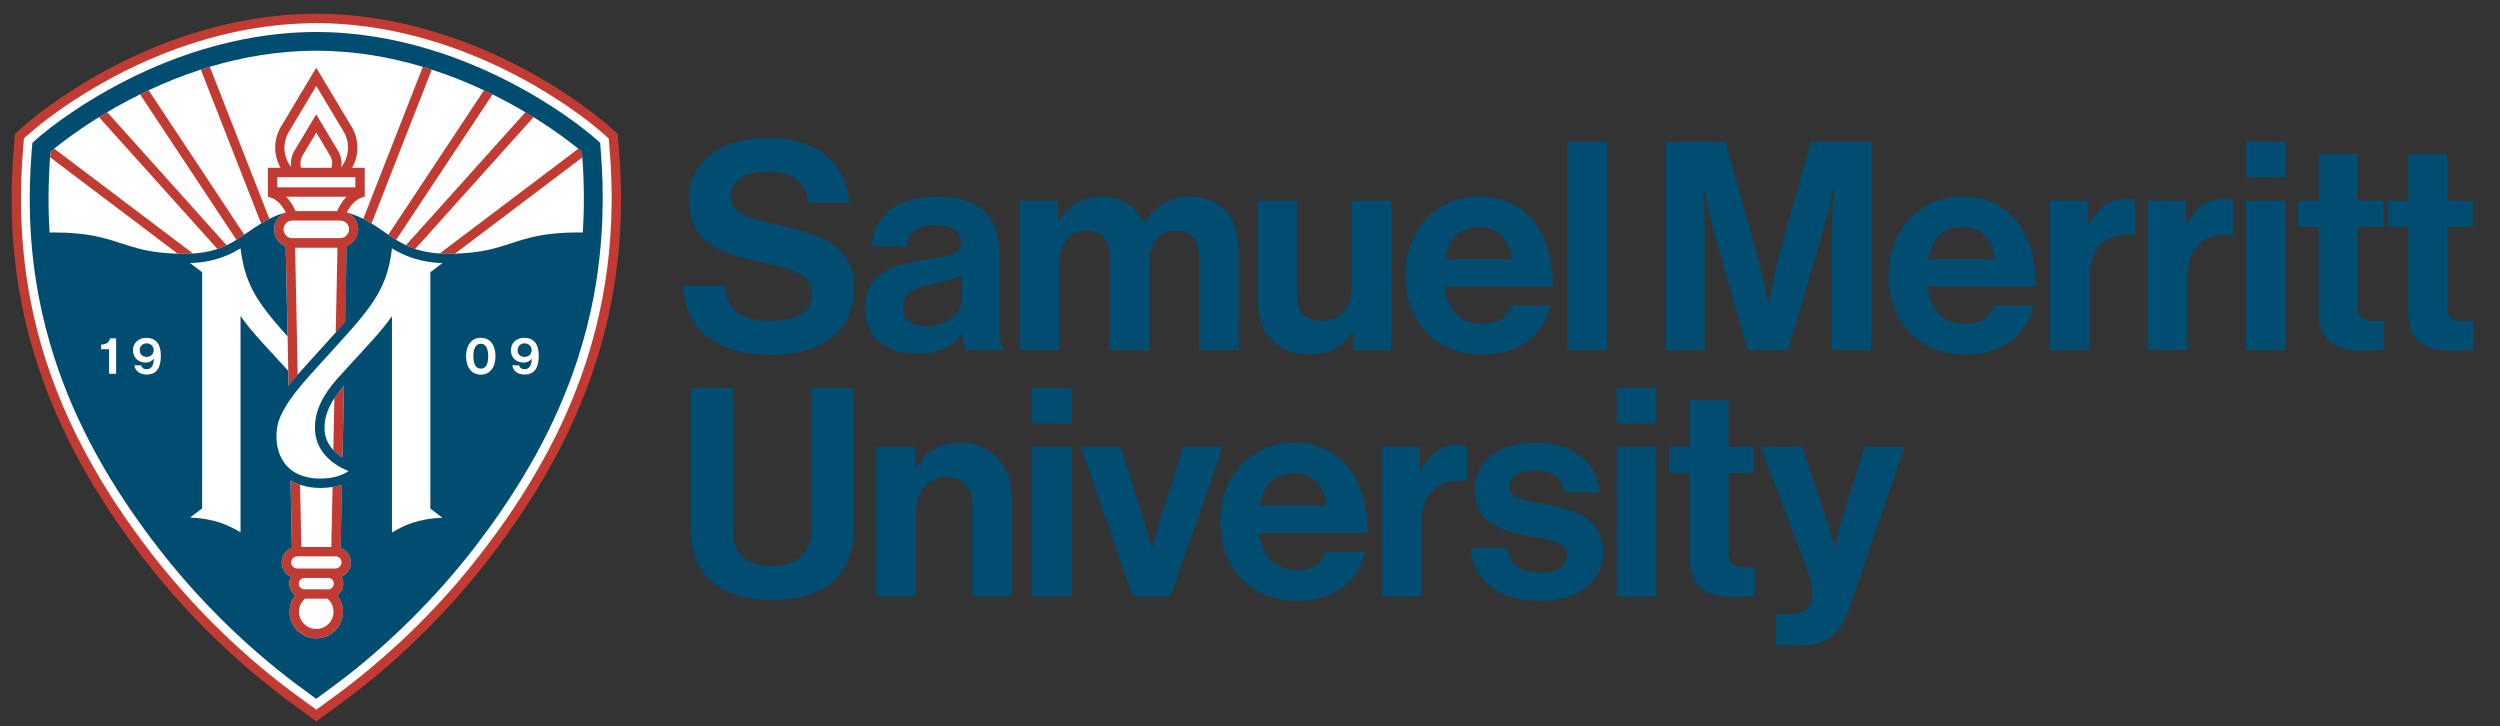 <?xml version="1.0" encoding="utf-8"?>
<!-- Generator: Adobe Illustrator 24.2.1, SVG Export Plug-In . SVG Version: 6.00 Build 0)  -->
<svg version="1.1" id="Layer_1" xmlns="http://www.w3.org/2000/svg" xmlns:xlink="http://www.w3.org/1999/xlink" x="0px" y="0px" viewBox="0 0 542.3 157.53" style="enable-background:new 0 0 542.3 157.53;" xml:space="preserve">
  <rect x="0" y="0" width="542.3" height="157.53" fill="#333333" stroke="none"/>
  <style type="text/css">
    .st0{fill:#FFFFFF;stroke:#FFFFFF;stroke-width:0.771;stroke-miterlimit:10;}
    .st1{fill:#C23B33;}
    .st2{fill:#004D71;}
  </style>
  <g>
	<path class="st0" d="M132.76,44.37c-0.11,9.14-1.25,17.91-3.41,26.49c-0.23,0.92-0.47,1.83-0.73,2.74
		c-0.41,1.47-0.85,2.94-1.32,4.4c-0.02,0.06-0.04,0.12-0.06,0.18c0,0,0,0,0,0v0c-1.73,5.31-3.87,10.55-6.43,15.76
		c-1.1,2.23-2.28,4.45-3.54,6.67c-0.55,0.98-1.12,1.95-1.7,2.93c-0.36,0.61-0.73,1.21-1.1,1.82c-0.51,0.83-1.04,1.67-1.58,2.5
		c-0.92,1.43-1.87,2.86-2.86,4.29c-1.8,2.6-3.72,5.21-5.75,7.83c-1.71,2.2-3.43,4.29-5.14,6.28c-0.51,0.59-1.01,1.17-1.52,1.74
		c-9.6,10.81-18.81,18.22-24,22.04l-1.37,1.01l-2.41,1.77l-1.14,0.83l-1.14-0.84l-1.42-1.04l-1-0.73l-1.37-1.01
		c-6.39-4.7-18.86-14.85-30.66-30.06c-0.68-0.87-1.34-1.75-1.99-2.62c-0.65-0.87-1.29-1.74-1.92-2.61
		c-2.7-3.75-5.15-7.48-7.38-11.21c-5.01-8.39-8.88-16.79-11.67-25.36C6.64,67.29,4.81,56.16,4.66,44.43c0-0.09,0-0.17-0.01-0.26
		c-0.04-3.94,0.11-7.95,0.44-12.04l0.13-1.63l0.06-0.77l0.12-0.11l0.46-0.4l1.23-1.08c0.06-0.06,0.47-0.42,1.19-1
		c1.93-1.57,6.12-4.79,12.08-8.31c1.37-0.81,2.83-1.63,4.38-2.46C37.7,9.48,49.46,6.49,58.78,5.34c1.28-0.16,2.51-0.28,3.69-0.37
		c0.73-0.06,1.45-0.1,2.14-0.14c0.74-0.04,1.45-0.07,2.15-0.08c0.67-0.02,1.32-0.03,1.95-0.03c0.57,0,1.14,0.01,1.7,0.02
		c2.26,0.05,4.47,0.19,6.65,0.42c14.65,1.52,27.18,6.74,35.62,11.23c9.47,5.04,15.7,10.11,17.27,11.43c0.22,0.19,0.35,0.3,0.38,0.33
		l1.23,1.08l0.58,0.51l0,0l0.06,0.77l0.13,1.63c0.34,4.09,0.48,8.1,0.44,12.04C132.77,44.24,132.76,44.31,132.76,44.37z"/>
    <path class="st0" d="M132.83,45.34c-0.11,9.14-1.25,17.91-3.41,26.49c-0.23,0.92-0.47,1.83-0.73,2.74
		c-0.41,1.47-0.85,2.94-1.32,4.4c-0.02,0.06-0.04,0.12-0.06,0.18c0,0,0,0,0,0v0c-1.73,5.31-3.87,10.55-6.43,15.76
		c-1.1,2.23-2.28,4.45-3.54,6.67c-0.55,0.98-1.12,1.95-1.7,2.93c-0.36,0.61-0.73,1.21-1.1,1.82c-0.51,0.83-1.04,1.67-1.58,2.5
		c-0.92,1.43-1.87,2.86-2.86,4.29c-1.8,2.6-3.72,5.21-5.75,7.83c-1.71,2.2-3.43,4.29-5.14,6.28c-0.51,0.59-1.01,1.17-1.52,1.74
		c-9.6,10.81-18.81,18.22-24,22.04l-1.37,1.01l-2.41,1.77l-1.14,0.83l-1.14-0.84l-1.42-1.04l-1-0.73l-1.37-1.01
		c-6.39-4.7-18.86-14.85-30.66-30.06c-0.68-0.87-1.34-1.75-1.99-2.62c-0.65-0.87-1.29-1.74-1.92-2.61
		c-2.7-3.75-5.15-7.48-7.38-11.21c-5.01-8.39-8.88-16.79-11.67-25.36C6.71,68.26,4.88,57.13,4.74,45.4c0-0.09,0-0.17-0.01-0.26
		C4.69,41.2,4.84,37.19,5.17,33.1l0.13-1.63l0.06-0.77l0.12-0.11l0.46-0.4l1.23-1.08c0.06-0.06,0.47-0.42,1.19-1
		c1.93-1.57,6.12-4.79,12.08-8.31c1.37-0.81,2.83-1.63,4.38-2.46C37.77,10.45,49.53,7.45,58.86,6.3c1.28-0.16,2.51-0.28,3.69-0.37
		c0.73-0.06,1.45-0.1,2.14-0.14c0.74-0.04,1.45-0.07,2.15-0.08c0.67-0.02,1.32-0.03,1.95-0.03c0.57,0,1.14,0.01,1.7,0.02
		c2.26,0.05,4.47,0.19,6.65,0.42c14.65,1.52,27.18,6.74,35.62,11.23c9.47,5.04,15.7,10.11,17.27,11.43c0.22,0.19,0.35,0.3,0.38,0.33
		l1.23,1.08l0.58,0.51l0,0l0.06,0.77l0.13,1.63c0.34,4.09,0.48,8.1,0.44,12.04C132.84,45.21,132.83,45.27,132.83,45.34z"/>
    <g>
		<g>
			<g>
				<path class="st1" d="M134.25,32.26l-0.13-1.63l-0.06-0.77l-0.07-0.82l-0.61-0.54L132.8,28l-1.23-1.08
					c-0.28-0.25-7.02-6.17-18.04-12.04c-10.21-5.43-26.28-11.9-44.92-11.9c-10.29,0-26.43,2.06-44.92,11.9
					C12.66,20.74,5.93,26.66,5.65,26.91L4.43,28l-0.58,0.51l-0.61,0.54l-0.07,0.82l-0.06,0.77l-0.13,1.63
					C1.61,48.9,3.3,64.23,8.15,79.11c4.69,14.38,12.3,28.26,23.28,42.42c11.95,15.41,24.59,25.69,31.06,30.45l1.37,1l2.41,1.77
					l1.14,0.84l1.21,0.89l1.21-0.89l1.14-0.83l2.41-1.77l1.37-1.01c6.47-4.76,19.12-15.05,31.06-30.45
					c10.98-14.16,18.6-28.04,23.28-42.42C133.93,64.23,135.62,48.9,134.25,32.26z M132.66,44.67c-0.11,9.14-1.25,17.91-3.41,26.49
					c-0.23,0.92-0.47,1.83-0.73,2.74c-0.41,1.47-0.85,2.94-1.32,4.4c-0.02,0.06-0.04,0.12-0.06,0.18c0,0,0,0,0,0v0
					c-1.73,5.31-3.87,10.55-6.43,15.76c-1.1,2.23-2.28,4.45-3.54,6.67c-0.55,0.98-1.12,1.95-1.7,2.93c-0.36,0.61-0.73,1.21-1.1,1.82
					c-0.51,0.83-1.04,1.67-1.58,2.5c-0.92,1.43-1.87,2.86-2.86,4.29c-1.8,2.6-3.72,5.21-5.75,7.83c-1.71,2.2-3.43,4.29-5.14,6.28
					c-0.51,0.59-1.01,1.17-1.52,1.74c-9.6,10.81-18.81,18.22-24,22.04l-1.37,1.01l-2.41,1.77l-1.14,0.83l-1.14-0.84l-1.42-1.04
					l-1-0.73l-1.37-1.01c-6.39-4.7-18.86-14.85-30.66-30.06c-0.68-0.87-1.34-1.75-1.99-2.62c-0.65-0.87-1.29-1.74-1.92-2.61
					c-2.7-3.75-5.15-7.48-7.38-11.21c-5.01-8.39-8.88-16.79-11.67-25.36C6.54,67.59,4.71,56.46,4.57,44.73c0-0.09,0-0.17-0.01-0.26
					C4.52,40.53,4.67,36.52,5,32.43l0.13-1.63l0.06-0.77l0.12-0.11l0.46-0.4L7,28.44c0.06-0.06,0.47-0.42,1.19-1
					c1.93-1.57,6.12-4.79,12.08-8.31c1.37-0.81,2.83-1.63,4.38-2.46C37.6,9.78,49.36,6.79,58.69,5.64c1.28-0.16,2.51-0.28,3.69-0.37
					c0.73-0.06,1.45-0.1,2.14-0.14c0.74-0.04,1.45-0.07,2.15-0.08c0.67-0.02,1.32-0.03,1.95-0.03c0.57,0,1.14,0.01,1.7,0.02
					c2.26,0.05,4.47,0.19,6.65,0.42c14.65,1.52,27.18,6.74,35.62,11.23c9.47,5.04,15.7,10.11,17.27,11.43
					c0.22,0.19,0.35,0.3,0.38,0.33l1.23,1.08l0.58,0.51l0,0l0.06,0.77l0.13,1.63c0.34,4.09,0.48,8.1,0.44,12.04
					C132.67,44.54,132.66,44.61,132.66,44.67z"/>
        <path class="st1"
              d="M43.56,15.1l13.07,33.36c0.57-0.35,1.17-0.68,1.8-1L45.51,14.49C44.86,14.69,44.21,14.89,43.56,15.1z"/>
        <path class="st1"
              d="M91.72,14.49L78.8,47.47c0.63,0.32,1.22,0.65,1.8,1L93.66,15.1C93.02,14.89,92.37,14.69,91.72,14.49z"/>
        <path class="st1" d="M104.99,19.58L84.24,50.9c0.47,0.32,0.94,0.63,1.42,0.94l0.29,0.18l20.9-31.55
					C106.24,20.17,105.62,19.87,104.99,19.58z"/>
        <path class="st1" d="M113.98,24.33L88.07,53.18c0.18,0.09,0.36,0.17,0.54,0.25c0.47,0.21,0.97,0.39,1.47,0.56l25.68-28.59
					C115.19,25.05,114.59,24.69,113.98,24.33z"/>
        <path class="st1" d="M125.46,32.25L95.37,54.99c0.24,0.01,0.47,0.04,0.71,0.04l0.1,0c0.27,0.01,0.55,0.02,0.83,0.02
					c0.59,0,1.14-0.01,1.68-0.03l27.65-20.89c-0.03-0.4-0.05-0.81-0.09-1.21C126.26,32.92,125.98,32.68,125.46,32.25z"/>
        <path class="st1"
              d="M30.38,20.47l20.9,31.55c0.58-0.36,1.14-0.73,1.7-1.12L32.24,19.58C31.61,19.87,30.99,20.17,30.38,20.47z"
        />
        <path class="st1" d="M21.47,25.41L47.16,54c0.13-0.05,0.27-0.09,0.4-0.13c0.07-0.03,0.14-0.06,0.21-0.08
					c0.22-0.08,0.44-0.17,0.65-0.26c0.25-0.11,0.5-0.22,0.74-0.33L23.25,24.33C22.63,24.69,22.04,25.05,21.47,25.41z"/>
        <path class="st1" d="M10.97,32.92c-0.03,0.41-0.06,0.81-0.09,1.21l27.65,20.89c0.54,0.02,1.1,0.03,1.69,0.03
					c0.31,0,0.61-0.01,0.91-0.02l0.05,0c0.23-0.01,0.46-0.03,0.68-0.04L11.77,32.25C11.25,32.68,10.97,32.92,10.97,32.92z"/>
        <path class="st1" d="M76.95,47.38c-0.44-0.58-1.02-1.03-1.71-1.3c0,0,0,0,0,0c0.61-1.22,1.85-3.06,3.88-3.39v-0.01v-0.3v-0.3
					v-0.44h0V36.4h-2.75c0.74-1.3,1.16-2.79,1.16-4.39c0-1.4-0.32-2.75-0.96-4.01l-7.97-13.31l-7.93,13.25L60.65,28
					c-0.64,1.26-0.96,2.61-0.96,4.01c0,1.6,0.43,3.09,1.16,4.39h-2.75v5.68l0,0v0.3v0.31c2.03,0.34,3.27,2.17,3.88,3.39c0,0,0,0,0,0
					c-0.6,0.24-1.12,0.61-1.54,1.09c-0.49,0.56-0.81,1.26-0.92,2.03c-0.03,0.18-0.04,0.36-0.04,0.55c0,0.16,0.01,0.31,0.03,0.47
					c0.08,0.68,0.34,1.31,0.72,1.84c0.44,0.61,1.04,1.08,1.75,1.36l0.07,3.28l0.12,5.89l0.05,2.24l0.06,2.95l0.02,0.85l0.02,1.18
					l0.01,0.65l0.01,0.44l0.04,2.05l0,0.1l0.06,3.06l0.09,4.39l0.06,3.1l0,0l0,0.12c0,0,0,0,0,0c0.02-0.02,0.03-0.04,0.05-0.06
					c0.31-0.39,0.62-0.78,0.95-1.17c0.12-0.14,0.24-0.29,0.36-0.43c0.08-0.09,0.15-0.18,0.23-0.27c0.13-0.16,0.27-0.31,0.4-0.47
					c0,0,0,0,0,0l-0.03-1.35l-0.1-4.7l-0.01-0.65l-0.03-1.39l-0.02-1.06l0-0.14l0-0.21l-0.04-1.7l-0.04-2.03l0-0.08l-0.12-5.82
					l-0.17-8.45h9.18l-0.17,8.45L72.91,68l0,0.08l-0.04,2.03l-0.04,1.7l0,0.21l0,0.17c0,0,0,0,0,0c0.16-0.17,0.31-0.34,0.46-0.51
					c0.2-0.22,0.39-0.44,0.58-0.65c0.36-0.4,0.71-0.8,1.04-1.18c0,0,0,0,0,0l0.02-1.21l0.02-0.85l0.06-2.95l0.05-2.24l0.12-5.89
					l0.07-3.28c0.71-0.28,1.31-0.76,1.75-1.36c0.38-0.53,0.64-1.16,0.72-1.84c0.02-0.15,0.03-0.31,0.03-0.47
					c0-0.19-0.02-0.37-0.04-0.55C77.61,48.52,77.34,47.9,76.95,47.38z M75.71,49.75c0,1.05-0.86,1.91-1.91,1.91H63.42
					c-1.05,0-1.91-0.86-1.91-1.91c0-0.78,0.47-1.44,1.14-1.74c0.16-0.07,0.33-0.12,0.51-0.14c0.09-0.01,0.17-0.03,0.26-0.03H73.8
					c0.09,0,0.17,0.01,0.26,0.03c0.18,0.02,0.35,0.07,0.51,0.14C75.24,48.3,75.71,48.97,75.71,49.75z M60.14,38.44h2.3h1.58h0h1.28
					h0.86h0.74h3.42h0.74h0.86h1.28h0h1.58h2.3v2.2h-6.25h-0.47h-3.5h-0.47h-6.25V38.44z M62.45,28.95l6.16-10.3l6.16,10.3
					c0.48,0.96,0.72,1.99,0.72,3.06c0,1.6-0.55,3.07-1.47,4.24c0.04-0.26,0.06-0.52,0.06-0.8c0-0.86-0.2-1.69-0.59-2.46l-4.9-8.18
					l-4.86,8.12l-0.04,0.06c-0.39,0.77-0.59,1.6-0.59,2.46c0,0.27,0.03,0.54,0.06,0.8c-0.92-1.17-1.47-2.64-1.47-4.24
					C61.73,30.94,61.97,29.92,62.45,28.95z M65.17,35.45c0-0.53,0.12-1.04,0.35-1.52l3.09-5.17l3.09,5.17
					c0.24,0.48,0.35,0.99,0.35,1.52c0,0.33-0.05,0.65-0.14,0.95H65.3C65.22,36.1,65.17,35.78,65.17,35.45z M75.14,42.68
					c-0.95,1-1.58,2.14-1.93,2.93c-0.03,0.07-0.06,0.13-0.08,0.19H64.1c-0.03-0.06-0.05-0.13-0.08-0.19
					c-0.35-0.79-0.98-1.94-1.93-2.93H75.14z"/>
        <path class="st1" d="M74.3,99.24l0.32-15.61c0,0,0,0,0,0c-0.35,0.41-0.71,0.84-1.04,1.27c-0.37,0.47-0.72,0.96-1.05,1.46
					c0,0,0,0,0,0L72.3,97.62c0,0,0,0,0,0c0.32,0.34,0.66,0.65,1,0.92C73.64,98.81,73.98,99.04,74.3,99.24
					C74.3,99.24,74.3,99.24,74.3,99.24z"/>
        <path class="st1" d="M65.04,102.96C65.04,102.96,65.04,102.96,65.04,102.96c-0.01,0-0.02-0.01-0.03-0.01
					C65.02,102.95,65.03,102.96,65.04,102.96C65.04,102.96,65.04,102.96,65.04,102.96L65.04,102.96z"/>
        <path class="st1" d="M73.05,100.85c0.07,0.04,0.13,0.08,0.19,0.12c0.08,0.05,0.16,0.1,0.24,0.15c-0.08-0.05-0.16-0.1-0.24-0.15
					C73.18,100.93,73.12,100.89,73.05,100.85z"/>
        <path class="st1" d="M73.9,118.85l0.28-13.7c0,0,0,0,0,0c-0.36,0.12-0.7,0.22-1.02,0.29c-0.08,0.02-0.17,0.04-0.25,0.06
					c-0.26,0.05-0.51,0.1-0.77,0.14c0,0,0,0,0,0l-0.27,13.01h-6.5l-0.28-13.5c0,0,0,0,0,0c-0.35-0.12-0.69-0.25-1.03-0.4
					c-0.36-0.16-0.7-0.33-1.03-0.53c0,0,0,0,0,0l0.3,14.62c-1.29,0.47-2.21,1.7-2.21,3.15c0,1.38,0.84,2.57,2.03,3.08
					c-0.24,0.45-0.37,0.97-0.37,1.51c0,1.04,0.49,1.97,1.26,2.57c-0.75,0.98-1.21,2.2-1.21,3.52c0,3.19,2.6,5.79,5.79,5.79
					c3.19,0,5.79-2.6,5.79-5.79c0-1.33-0.45-2.54-1.21-3.52c0.76-0.6,1.26-1.53,1.26-2.57c0-0.55-0.14-1.06-0.37-1.51
					c1.2-0.51,2.03-1.7,2.03-3.08C76.11,120.55,75.19,119.32,73.9,118.85z M68.61,136.44c-2.07,0-3.75-1.68-3.75-3.75
					c0-1.12,0.5-2.13,1.28-2.82h4.93c0.79,0.69,1.28,1.69,1.28,2.82C72.36,134.76,70.68,136.44,68.61,136.44z M72.41,126.6
					c0,0.53-0.33,0.98-0.8,1.16c-0.14,0.05-0.28,0.08-0.44,0.08h-5.12c-0.15,0-0.3-0.03-0.44-0.08c-0.47-0.18-0.8-0.63-0.8-1.16
					c0-0.68,0.56-1.24,1.24-1.24h5.12C71.86,125.36,72.41,125.91,72.41,126.6z M73.82,122.78
					C73.82,122.78,73.82,122.78,73.82,122.78c-0.24,0.32-0.61,0.53-1.03,0.54c-0.01,0-0.02,0-0.03,0h-1.58h-5.12h-1.58
					c-0.01,0-0.02,0-0.03,0c-0.42-0.01-0.79-0.22-1.03-0.54c0,0,0,0,0,0c-0.16-0.22-0.26-0.49-0.26-0.78c0-0.27,0.08-0.53,0.23-0.74
					c0,0,0,0,0,0c0.22-0.33,0.59-0.54,1.01-0.57c0.03,0,0.05-0.01,0.08-0.01h0.94h0h6.42h0h0.94c0.03,0,0.06,0.01,0.08,0.01
					c0.42,0.03,0.78,0.24,1.01,0.57c0,0,0,0,0,0c0.14,0.21,0.23,0.47,0.23,0.74C74.08,122.3,73.98,122.56,73.82,122.78z"/>
			</g>
      <g>
				<path class="st2" d="M31.81,74.48c-0.88,0-1.51,0.64-1.51,1.46c0,0.87,0.56,1.48,1.5,1.48c0.87,0,1.54-0.58,1.54-1.46
					C33.34,75.09,32.68,74.48,31.81,74.48z"/>
        <path class="st2" d="M102.68,77.27c0,1.62,0.48,2.7,1.62,2.7c1.14,0,1.6-1.06,1.6-2.7c0-1.62-0.47-2.7-1.6-2.7
					C103.16,74.57,102.68,75.64,102.68,77.27z"/>
        <path class="st2" d="M113.79,74.48c-0.88,0-1.51,0.64-1.51,1.46c0,0.87,0.56,1.48,1.5,1.48c0.87,0,1.54-0.58,1.54-1.46
					C115.32,75.09,114.66,74.48,113.79,74.48z"/>
        <path class="st2" d="M130.31,32.59l-0.07-0.81l-0.07-0.82l-1.23-1.08c-0.19-0.17-3.46-3.04-9.13-6.71
					c-2.33-1.51-5.06-3.15-8.15-4.79c-9.81-5.22-25.24-11.44-43.06-11.44c-9.84,0-25.29,1.98-43.06,11.44
					c-2.98,1.59-5.63,3.17-7.91,4.64c-5.81,3.74-9.18,6.7-9.37,6.87l-1.23,1.08l-0.07,0.82l-0.07,0.81
					c-0.4,4.92-0.53,9.72-0.38,14.42c0.1,3.21,0.34,6.37,0.7,9.49c0.19,1.67,0.42,3.33,0.69,4.98c0.15,0.93,0.31,1.85,0.49,2.77
					c0.87,4.61,2.04,9.14,3.5,13.64c4.54,13.94,11.95,27.43,22.65,41.22c3.4,4.39,6.86,8.35,10.21,11.87
					c7.55,7.94,14.54,13.67,19.07,17.08c0.34,0.26,0.68,0.51,0.99,0.74l0.64,0.47l0.73,0.54l2.41,1.77l2.41-1.77l1.37-1.01
					c1.7-1.25,3.85-2.9,6.3-4.93c6.62-5.49,15.47-13.79,23.98-24.75c10.7-13.8,18.11-27.28,22.65-41.22
					c1.46-4.49,2.63-9.03,3.5-13.64c0.2-1.06,0.38-2.12,0.55-3.19c0.24-1.51,0.45-3.03,0.62-4.57c0.36-3.12,0.6-6.29,0.7-9.49
					C130.84,42.31,130.72,37.51,130.31,32.59z M62.67,87.07c0.31-0.46,0.64-0.93,0.99-1.39c0.12-0.15,0.23-0.31,0.35-0.46
					c0.21-0.27,0.42-0.54,0.64-0.81c0,0,0,0,0,0c0.25-0.3,0.49-0.61,0.75-0.91c0.23-0.28,0.47-0.55,0.7-0.82
					c0.39-0.45,0.78-0.89,1.17-1.33c0.42-0.47,0.83-0.93,1.24-1.38c0.2-0.22,0.41-0.45,0.6-0.67c0,0,0.26-0.29,0.63-0.69
					c0.18-0.2,0.4-0.44,0.62-0.68c0.22-0.24,0.45-0.5,0.67-0.74c0.22-0.24,0.43-0.47,0.61-0.67c0.06-0.07,0.12-0.13,0.17-0.19
					c0.32-0.35,0.64-0.7,0.94-1.04c0,0,0,0,0,0c0.36-0.39,0.7-0.78,1.04-1.15c0.3-0.33,0.59-0.65,0.87-0.96
					c0.06-0.06,0.12-0.13,0.17-0.19c0,0,0,0,0,0c2.24-2.5,4.04-4.61,5.48-6.63c1.04-1.47,1.89-2.89,2.58-4.38
					c0.69-1.5,1.22-3.07,1.6-4.83c0.22-1.02,0.4-2.1,0.54-3.27c0,0,0,0,0-0.01c0.51,0.31,1.04,0.61,1.6,0.89
					c0.36,0.19,0.74,0.37,1.12,0.54c0.27,0.12,0.55,0.23,0.83,0.33c0.5,0.19,1.02,0.38,1.57,0.54c0.86,0.26,1.79,0.47,2.8,0.62
					c0.69,0.11,1.42,0.19,2.19,0.24c0,0,0,0,0,0c0.27,0.02,0.54,0.03,0.82,0.04c0,0,0.01,0,0.01,0l0,0l-2.62,1.98v51.28l2.62,1.98
					c-4.97,0.17-8.21,1.54-10.95,3.21l0-46.93c-2.23,3.23-5.69,6.79-9.47,10.94c-0.11,0.14-0.49,0.56-0.9,1c0,0,0,0,0,0
					c-0.42,0.46-0.87,0.94-1.04,1.13c-0.02,0.03-0.04,0.05-0.06,0.06c-0.32,0.36-0.65,0.74-0.99,1.14c0,0,0,0,0,0
					c-2.22,2.66-4.55,6.27-4.21,10.74c0.02,0.23,0.05,0.46,0.08,0.68c0.05,0.34,0.12,0.68,0.21,0.99c0.15,0.52,0.33,1.01,0.56,1.47
					c0.12,0.25,0.25,0.48,0.39,0.71c0.07,0.11,0.14,0.22,0.21,0.32c0.14,0.21,0.29,0.42,0.45,0.62c0.29,0.37,0.61,0.71,0.93,1.02
					c0.32,0.31,0.65,0.59,0.98,0.84c0.01,0.01,0.02,0.02,0.04,0.03c0,0,0,0,0,0c0.1,0.07,0.2,0.15,0.29,0.22
					c0.18,0.13,0.35,0.24,0.52,0.35c0.07,0.04,0.13,0.08,0.19,0.12c0.08,0.05,0.16,0.1,0.24,0.15c0.2,0.12,0.4,0.23,0.58,0.33
					c0.06,0.03,0.12,0.06,0.18,0.09c0,0,0,0,0,0c0.3,0.15,0.56,0.27,0.78,0.37c0.13,0.06,0.24,0.1,0.34,0.14
					c0.19,0.07,0.29,0.11,0.29,0.11c-0.34,0.29-0.87,0.57-1.44,0.81c0,0,0,0,0,0c-0.34,0.14-0.69,0.26-1.03,0.36
					c-0.24,0.07-0.48,0.13-0.7,0.18c-0.11,0.02-0.22,0.04-0.33,0.06c0,0,0,0,0,0c-0.11,0.02-0.21,0.04-0.32,0.06
					c-0.07,0.01-0.13,0.02-0.2,0.03c-0.16,0.02-0.33,0.04-0.49,0.06c-0.07,0.01-0.13,0.02-0.2,0.02c-0.22,0.02-0.45,0.04-0.68,0.05
					c-0.01,0-0.02,0-0.03,0c-0.22,0.01-0.43,0.02-0.65,0.02c-0.03,0-0.05,0-0.08,0c-0.04,0-0.08,0-0.12,0
					c-0.17,0-0.33-0.01-0.5-0.01c-0.07,0-0.13-0.01-0.2-0.01c-0.23-0.01-0.45-0.03-0.68-0.06c-0.01,0-0.02,0-0.02,0
					c-0.22-0.02-0.43-0.06-0.65-0.09c-0.07-0.01-0.13-0.02-0.2-0.04c-0.16-0.03-0.33-0.07-0.49-0.1c-0.06-0.02-0.13-0.03-0.19-0.05
					c-0.22-0.06-0.44-0.12-0.65-0.18c0,0-0.01,0-0.01,0c-0.21-0.07-0.41-0.14-0.62-0.23c-0.05-0.02-0.1-0.04-0.15-0.06c0,0,0,0,0,0
					c-0.01,0-0.02-0.01-0.03-0.01c-0.15-0.06-0.3-0.13-0.45-0.21c-0.06-0.03-0.12-0.06-0.18-0.09c-0.13-0.07-0.25-0.14-0.37-0.21
					c-0.07-0.04-0.14-0.08-0.21-0.12c-0.29-0.18-0.56-0.39-0.82-0.6c0,0,0,0,0,0c-3.18-2.66-3.5-7.5-2.34-10.79
					C61.09,89.67,61.8,88.37,62.67,87.07C62.67,87.07,62.67,87.07,62.67,87.07z M76.11,122c0,1.38-0.84,2.57-2.03,3.08
					c0.24,0.45,0.37,0.97,0.37,1.51c0,1.04-0.49,1.97-1.26,2.57c0.75,0.98,1.21,2.2,1.21,3.52c0,3.19-2.6,5.79-5.79,5.79
					c-3.19,0-5.79-2.6-5.79-5.79c0-1.33,0.45-2.54,1.21-3.52c-0.76-0.6-1.26-1.53-1.26-2.57c0-0.55,0.14-1.06,0.37-1.51
					c-1.2-0.51-2.03-1.7-2.03-3.08c0-1.45,0.93-2.68,2.21-3.15l-0.3-14.62c0,0,0,0,0,0c0.33,0.19,0.67,0.37,1.03,0.53
					c0.33,0.15,0.67,0.28,1.03,0.4c0,0,0,0,0,0c1.36,0.45,2.86,0.69,4.44,0.69c0.86,0,1.74-0.07,2.6-0.2c0,0,0,0,0,0
					c0.26-0.04,0.52-0.08,0.77-0.14c0.08-0.02,0.17-0.04,0.25-0.06c0.32-0.07,0.67-0.17,1.02-0.29c0,0,0,0,0,0l-0.28,13.7
					C75.19,119.32,76.11,120.55,76.11,122z M74.3,99.24c-0.32-0.2-0.66-0.43-1-0.7c-0.34-0.27-0.68-0.58-1-0.92c0,0,0,0,0,0
					c-0.96-1.03-1.74-2.39-1.88-4.16c-0.2-2.66,0.75-5.01,2.11-7.09c0,0,0,0,0,0c0.33-0.5,0.68-0.99,1.05-1.46
					c0.34-0.44,0.69-0.86,1.04-1.27c0,0,0,0,0,0L74.3,99.24C74.3,99.24,74.3,99.24,74.3,99.24z M115.34,77.81
					c-0.4,0.47-0.94,0.84-1.78,0.84c-1.55,0-2.74-1.06-2.74-2.69c0-1.57,1.24-2.68,2.88-2.68c2.03,0,3.17,1.28,3.17,3.87
					c0,2.45-0.81,4.1-3.06,4.1c-1.6,0-2.51-0.85-2.68-2h1.47c0.12,0.46,0.48,0.84,1.16,0.84c0.48,0,0.84-0.15,1.11-0.48
					c0.3-0.38,0.47-1.01,0.48-1.8H115.34z M107.48,77.27c0,2.43-1.21,4-3.19,4c-1.95,0-3.19-1.56-3.19-4c0-2.45,1.26-4,3.2-4
					C106.28,73.27,107.48,74.81,107.48,77.27z M33.36,77.81c-0.4,0.47-0.94,0.84-1.78,0.84c-1.55,0-2.74-1.06-2.74-2.69
					c0-1.57,1.24-2.68,2.88-2.68c2.03,0,3.17,1.28,3.17,3.87c0,2.45-0.81,4.1-3.06,4.1c-1.6,0-2.51-0.85-2.68-2h1.47
					c0.12,0.46,0.48,0.84,1.16,0.84c0.48,0,0.84-0.15,1.11-0.48c0.3-0.38,0.47-1.01,0.48-1.8H33.36z M21.93,75.75v-1
					c0.94-0.03,1.78-0.38,1.93-1.36h1.33v7.7h-1.53v-5.34H21.93z M21.47,25.41c0.57-0.35,1.16-0.71,1.77-1.07
					c2.14-1.27,4.53-2.58,7.14-3.87c0.61-0.3,1.22-0.59,1.85-0.89c3.45-1.61,7.24-3.16,11.32-4.48c0.64-0.21,1.29-0.41,1.95-0.61
					c7-2.09,14.79-3.49,23.1-3.49c8.31,0,16.1,1.4,23.1,3.49c0.66,0.2,1.31,0.4,1.95,0.61c4.08,1.32,7.88,2.86,11.32,4.48
					c0.63,0.29,1.25,0.59,1.85,0.89c2.61,1.28,5,2.6,7.14,3.87c0.61,0.36,1.2,0.72,1.77,1.07c4.89,3.02,8.26,5.66,9.7,6.84
					c0.52,0.43,0.8,0.67,0.8,0.67c0.03,0.41,0.06,0.81,0.09,1.21c0.41,5.58,0.44,11.01,0.1,16.3c-0.34-0.01-0.69-0.01-1.04-0.01
					c-7.26,0-10.95,1.2-14.51,2.36c-3.27,1.07-6.38,2.07-12.2,2.24c-0.54,0.02-1.1,0.03-1.68,0.03c-0.29,0-0.56-0.01-0.83-0.02
					c-0.05,0-0.11-0.01-0.16-0.01c-0.22-0.01-0.43-0.03-0.65-0.04c-1.66-0.1-3.18-0.35-4.61-0.77c-0.23-0.07-0.45-0.15-0.68-0.22
					c-0.47-0.16-0.93-0.33-1.38-0.52c-0.1-0.04-0.2-0.09-0.3-0.13c-0.11-0.05-0.23-0.1-0.34-0.16c-0.63-0.3-1.28-0.65-1.95-1.06
					l-0.17-0.11l-0.29-0.18c-0.48-0.3-0.95-0.62-1.42-0.94c-0.28-0.19-0.56-0.39-0.85-0.58c-0.91-0.63-1.82-1.26-2.8-1.86
					c-0.57-0.35-1.17-0.68-1.8-1c-1.07-0.54-2.24-1.01-3.55-1.39c0,0,0,0,0,0c0.68,0.27,1.27,0.72,1.71,1.3
					c0.39,0.52,0.66,1.14,0.75,1.82c0.03,0.18,0.04,0.36,0.04,0.55c0,0.16-0.01,0.31-0.03,0.47c-0.08,0.68-0.34,1.31-0.72,1.84
					c-0.44,0.61-1.04,1.08-1.75,1.36l-0.07,3.28l-0.12,5.89l-0.05,2.24l-0.06,2.95l-0.02,0.85l-0.02,1.21c0,0,0,0,0,0
					c-0.33,0.38-0.68,0.78-1.04,1.18c-0.19,0.21-0.38,0.43-0.58,0.65c-0.15,0.17-0.31,0.34-0.46,0.51c0,0,0,0,0,0
					c-0.3,0.33-0.61,0.67-0.92,1.02c-0.43,0.47-0.87,0.96-1.33,1.47l-0.26,0.29c0,0-0.07,0.08-0.17,0.19
					c-0.14,0.15-0.35,0.38-0.59,0.65c-0.01,0.01-0.02,0.02-0.03,0.03c-0.05,0.05-0.1,0.11-0.14,0.16c-0.08,0.09-0.17,0.19-0.26,0.28
					c-0.09,0.1-0.17,0.19-0.26,0.29c-0.02,0.02-0.03,0.04-0.05,0.05c-0.01,0.01-0.02,0.02-0.03,0.03c-0.03,0.03-0.05,0.06-0.08,0.09
					c-0.48,0.53-0.92,1.02-1.08,1.2l0,0l-0.45,0.49l-0.03,0.04c-0.83,0.92-1.69,1.87-2.54,2.84c0,0,0,0,0,0
					c-0.14,0.16-0.27,0.31-0.4,0.47c-0.08,0.09-0.15,0.18-0.23,0.27c-0.12,0.14-0.24,0.29-0.36,0.43c-0.32,0.39-0.64,0.78-0.95,1.17
					c-0.02,0.02-0.03,0.04-0.05,0.06c0,0,0,0,0,0l0-0.12l0,0l-0.06-3.1c0,0,0,0,0,0c-0.39-0.43-0.76-0.84-0.87-0.97
					c-3.78-4.15-7.24-7.71-9.47-10.94l0,46.93c-2.74-1.67-5.99-3.04-10.95-3.21l2.62-1.98V59.06v-0.01l-2.62-1.98c0,0,0.01,0,0.01,0
					c0.25-0.01,0.49-0.02,0.72-0.04c0.09-0.01,0.18-0.01,0.27-0.02c0.45-0.03,0.88-0.07,1.3-0.12c0.04,0,0.08-0.01,0.12-0.01
					c0.2-0.02,0.39-0.05,0.58-0.08c0.04-0.01,0.09-0.01,0.14-0.02c0,0,0.01,0,0.01,0c0.48-0.08,0.94-0.17,1.38-0.27
					c0,0,0.01,0,0.01,0c0.45-0.1,0.88-0.21,1.29-0.34c0.41-0.12,0.81-0.25,1.2-0.4c0.07-0.02,0.13-0.05,0.19-0.07
					c0.05-0.02,0.1-0.04,0.16-0.06c0.21-0.08,0.42-0.16,0.62-0.25c0.07-0.03,0.15-0.06,0.23-0.09c0.38-0.17,0.75-0.35,1.1-0.53
					c0.56-0.29,1.1-0.59,1.62-0.9c0.14,1.19,0.33,2.29,0.56,3.32c0.39,1.77,0.93,3.35,1.63,4.86c0.69,1.49,1.54,2.9,2.58,4.36
					c1.43,2,3.21,4.09,5.42,6.55l-0.04-2.05l-0.01-0.44l-0.01-0.65l-0.02-1.18l-0.02-0.85l-0.06-2.95l-0.05-2.24l-0.12-5.89
					l-0.07-3.28c-0.71-0.28-1.31-0.76-1.75-1.36c-0.38-0.53-0.64-1.16-0.72-1.84c-0.02-0.15-0.03-0.31-0.03-0.47
					c0-0.19,0.02-0.37,0.04-0.55c0.11-0.77,0.44-1.47,0.92-2.03c0.41-0.48,0.94-0.85,1.54-1.09c0,0,0,0,0,0
					c-1.32,0.37-2.48,0.85-3.55,1.39c-0.63,0.32-1.22,0.65-1.8,1c-0.98,0.6-1.89,1.23-2.8,1.86c-0.28,0.2-0.56,0.39-0.85,0.58
					c-0.56,0.38-1.12,0.76-1.7,1.12c-0.68,0.42-1.38,0.81-2.12,1.17c-0.24,0.12-0.49,0.23-0.74,0.33c-0.21,0.09-0.43,0.18-0.65,0.26
					c-0.07,0.03-0.14,0.06-0.21,0.08c-0.13,0.05-0.27,0.09-0.4,0.13c-0.21,0.07-0.42,0.15-0.64,0.21c-0.02,0-0.03,0.01-0.05,0.01
					c-1.43,0.42-2.95,0.67-4.61,0.77c-0.21,0.01-0.42,0.03-0.64,0.04c-0.03,0-0.06,0-0.1,0c-0.3,0.01-0.6,0.02-0.91,0.02
					c-0.59,0-1.15-0.01-1.69-0.03c-5.82-0.16-8.93-1.17-12.2-2.24c-3.57-1.16-7.25-2.36-14.51-2.36c-0.35,0-0.7,0-1.04,0.01
					c-0.34-5.3-0.3-10.72,0.1-16.3c0.03-0.4,0.05-0.81,0.09-1.21c0,0,0.27-0.24,0.8-0.67C13.22,31.06,16.58,28.43,21.47,25.41z"/>
			</g>
		</g>
      <g>
			<path class="st2" d="M148.18,61.99h8.98c0.63,5.44,3.73,7.59,10.18,7.59c4.68,0,8.79-1.64,8.79-5.82c0-4.43-4.3-5.31-11.2-6.89
				c-8.1-1.83-15.5-3.98-15.5-13.41c0-8.92,7.27-13.53,17.33-13.53c10.18,0,16.76,5,17.46,14.1h-8.79
				c-0.51-4.55-4.05-6.83-8.73-6.83c-4.93,0-8.16,2.09-8.16,5.31c0,3.67,3.16,4.74,9.87,6.2c9.3,2.02,16.89,4.24,16.89,13.98
				c0,9.17-7.4,14.29-17.58,14.29C155.45,76.98,148.49,71.54,148.18,61.99z"/>
        <path class="st2" d="M208.58,72.36h-0.13c-1.64,2.47-3.98,4.36-9.55,4.36c-6.64,0-11.32-3.48-11.32-9.93
				c0-7.15,5.82-9.42,13.03-10.44c5.38-0.76,7.84-1.2,7.84-3.67c0-2.34-1.83-3.86-5.44-3.86c-4.05,0-6.01,1.46-6.26,4.55h-7.65
				c0.25-5.69,4.49-10.69,13.98-10.69c9.74,0,13.66,4.36,13.66,11.95v16.51c0,2.47,0.38,3.92,1.14,4.49v0.32h-8.29
				C209.08,75.34,208.77,73.82,208.58,72.36z M208.64,64.52v-4.87c-1.52,0.89-3.86,1.39-6.01,1.9c-4.49,1.01-6.7,2.02-6.7,5.06
				c0,3.04,2.02,4.11,5.06,4.11C205.92,70.72,208.64,67.68,208.64,64.52z"/>
        <path class="st2" d="M221.23,43.52h8.29v4.36h0.19c1.77-2.97,4.93-5.25,9.42-5.25c4.11,0,7.4,2.28,8.98,5.69h0.13
				c2.21-3.54,5.63-5.69,9.74-5.69c6.83,0,10.69,4.43,10.69,11.51v21.82h-8.6V55.6c0-3.67-1.83-5.57-5-5.57
				c-3.61,0-5.82,2.78-5.82,7.08v18.85h-8.6V55.6c0-3.67-1.83-5.57-5-5.57c-3.48,0-5.82,2.78-5.82,7.08v18.85h-8.6V43.52z"/>
        <path class="st2" d="M293.52,75.97v-3.79h-0.19c-2.21,2.97-4.74,4.68-9.3,4.68c-7.21,0-11.26-4.62-11.26-11.7V43.52h8.54V63.7
				c0,3.79,1.71,5.88,5.38,5.88c4.05,0,6.51-3.04,6.51-7.34V43.52h8.6v32.45H293.52z"/>
        <path class="st2" d="M304.84,59.71c0-9.61,6.51-17.08,16-17.08c10.44,0,16,7.97,16,19.54h-23.53c0.63,5,3.42,8.1,8.29,8.1
				c3.35,0,5.31-1.52,6.26-3.98h8.48c-1.2,5.76-6.32,10.63-14.67,10.63C310.91,76.92,304.84,69.39,304.84,59.71z M313.44,56.23
				h14.42c-0.25-4.11-2.97-6.96-6.89-6.96C316.42,49.28,314.2,52,313.44,56.23z"/>
        <path class="st2" d="M340.01,30.74h8.6v45.22h-8.6V30.74z"/>
        <path class="st2" d="M361.38,30.74h12.9l6.39,22.71c1.58,5.69,2.85,12.21,2.85,12.21h0.13c0,0,1.2-6.51,2.78-12.21l6.39-22.71
				h13.09v45.22h-8.54V50.04c0-3.67,0.38-9.36,0.38-9.36h-0.13c0,0-1.01,5.31-1.96,8.6l-7.78,26.69h-8.79l-7.59-26.69
				c-0.95-3.29-1.96-8.6-1.96-8.6h-0.13c0,0,0.38,5.69,0.38,9.36v25.93h-8.41V30.74z"/>
        <path class="st2" d="M409.64,59.71c0-9.61,6.51-17.08,16-17.08c10.44,0,16,7.97,16,19.54h-23.53c0.63,5,3.42,8.1,8.29,8.1
				c3.35,0,5.31-1.52,6.26-3.98h8.48c-1.2,5.76-6.32,10.63-14.67,10.63C415.71,76.92,409.64,69.39,409.64,59.71z M418.24,56.23
				h14.42c-0.25-4.11-2.97-6.96-6.89-6.96C421.22,49.28,419,52,418.24,56.23z"/>
        <path class="st2" d="M452.97,48.71h0.19c1.96-3.67,4.17-5.57,7.97-5.57c0.95,0,1.52,0.06,2.02,0.25v7.53h-0.19
				c-5.63-0.57-9.68,2.4-9.68,9.23v15.81h-8.6V43.52h8.29V48.71z"/>
        <path class="st2" d="M474.22,48.71h0.19c1.96-3.67,4.17-5.57,7.97-5.57c0.95,0,1.52,0.06,2.02,0.25v7.53h-0.19
				c-5.63-0.57-9.68,2.4-9.68,9.23v15.81h-8.6V43.52h8.29V48.71z"/>
        <path class="st2" d="M487.18,30.74h8.6v7.72h-8.6V30.74z M487.18,43.52h8.6v32.45h-8.6V43.52z"/>
        <path class="st2" d="M498.5,43.52h4.49V33.4h8.41v10.12h5.57v5.69h-5.57v17.2c0,2.4,1.33,3.23,3.23,3.23
				c1.08,0,2.53-0.06,2.53-0.06v6.32c0,0-1.96,0.13-5.38,0.13c-4.17,0-8.79-1.64-8.79-7.78V49.21h-4.49V43.52z"/>
        <path class="st2" d="M517.92,43.52h4.49V33.4h8.41v10.12h5.57v5.69h-5.57v17.2c0,2.4,1.33,3.23,3.23,3.23
				c1.08,0,2.53-0.06,2.53-0.06v6.32c0,0-1.96,0.13-5.38,0.13c-4.17,0-8.79-1.64-8.79-7.78V49.21h-4.49V43.52z"/>
        <path class="st2" d="M149.82,114.81V84.14h9.17v30.68c0,4.68,2.34,7.97,8.48,7.97c5.82,0,8.54-3.42,8.54-8.1V84.14h9.17v30.68
				c0,9.68-5.95,15.31-17.52,15.31C155.96,130.12,149.82,124.62,149.82,114.81z"/>
        <path class="st2" d="M198.52,101.34h0.19c2.21-3.48,5.19-5.31,9.61-5.31c6.7,0,11.2,5.06,11.2,12.14v21.19h-8.6v-19.92
				c0-3.48-2.02-5.95-5.63-5.95c-3.79,0-6.58,3.04-6.58,7.46v18.41h-8.6V96.92h8.41V101.34z"/>
        <path class="st2" d="M223.88,84.14h8.6v7.72h-8.6V84.14z M223.88,96.92h8.6v32.45h-8.6V96.92z"/>
        <path class="st2" d="M234.45,96.92h8.73l5.19,16.82c0.95,3.1,1.45,5.19,1.45,5.19h0.13c0,0,0.44-2.09,1.39-5.19l5.31-16.82h8.6
				l-11.32,32.45h-8.22L234.45,96.92z"/>
        <path class="st2" d="M264.68,113.11c0-9.61,6.51-17.08,16-17.08c10.44,0,16,7.97,16,19.54h-23.53c0.63,5,3.42,8.1,8.29,8.1
				c3.35,0,5.31-1.52,6.26-3.98h8.48c-1.2,5.76-6.32,10.63-14.67,10.63C270.75,130.31,264.68,122.78,264.68,113.11z M273.28,109.63
				h14.42c-0.25-4.11-2.97-6.96-6.89-6.96C276.25,102.67,274.04,105.39,273.28,109.63z"/>
        <path class="st2" d="M308,102.1h0.19c1.96-3.67,4.17-5.57,7.97-5.57c0.95,0,1.52,0.06,2.02,0.25v7.53H318
				c-5.63-0.57-9.68,2.4-9.68,9.23v15.81h-8.6V96.92H308V102.1z"/>
        <path class="st2" d="M318.94,118.86h7.97c0.57,3.73,3.23,5.38,7.08,5.38c3.8,0,5.95-1.46,5.95-3.73c0-3.1-4.11-3.42-8.54-4.3
				c-5.82-1.14-11.51-2.72-11.51-9.8c0-7.02,5.82-10.37,13.22-10.37c8.54,0,13.28,4.24,13.91,10.75h-7.78
				c-0.38-3.48-2.59-4.74-6.26-4.74c-3.35,0-5.57,1.26-5.57,3.6c0,2.78,4.3,3.04,8.92,3.98c5.44,1.14,11.45,2.66,11.45,10.25
				c0,6.51-5.57,10.44-13.66,10.44C324.7,130.31,319.45,125.76,318.94,118.86z"/>
        <path class="st2" d="M350.69,84.14h8.6v7.72h-8.6V84.14z M350.69,96.92h8.6v32.45h-8.6V96.92z"/>
        <path class="st2" d="M362.02,96.92h4.49V86.8h8.41v10.12h5.57v5.69h-5.57v17.2c0,2.4,1.33,3.23,3.23,3.23
				c1.08,0,2.53-0.06,2.53-0.06v6.32c0,0-1.96,0.13-5.38,0.13c-4.17,0-8.79-1.64-8.79-7.78v-19.04h-4.49V96.92z"/>
        <path class="st2" d="M385.29,133.22h3.04c3.42,0,4.81-1.77,4.81-4.43c0-1.77-0.63-3.86-2.47-8.79l-8.73-23.09h9.04l4.81,14.61
				c1.01,2.97,2.09,7.08,2.09,7.08H398c0,0,0.89-4.11,1.9-7.08l4.55-14.61h8.66l-11.32,33.27c-2.47,7.21-4.87,9.8-11.45,9.8h-5.06
				V133.22z"/>
		</g>
	</g>
</g>
</svg>
